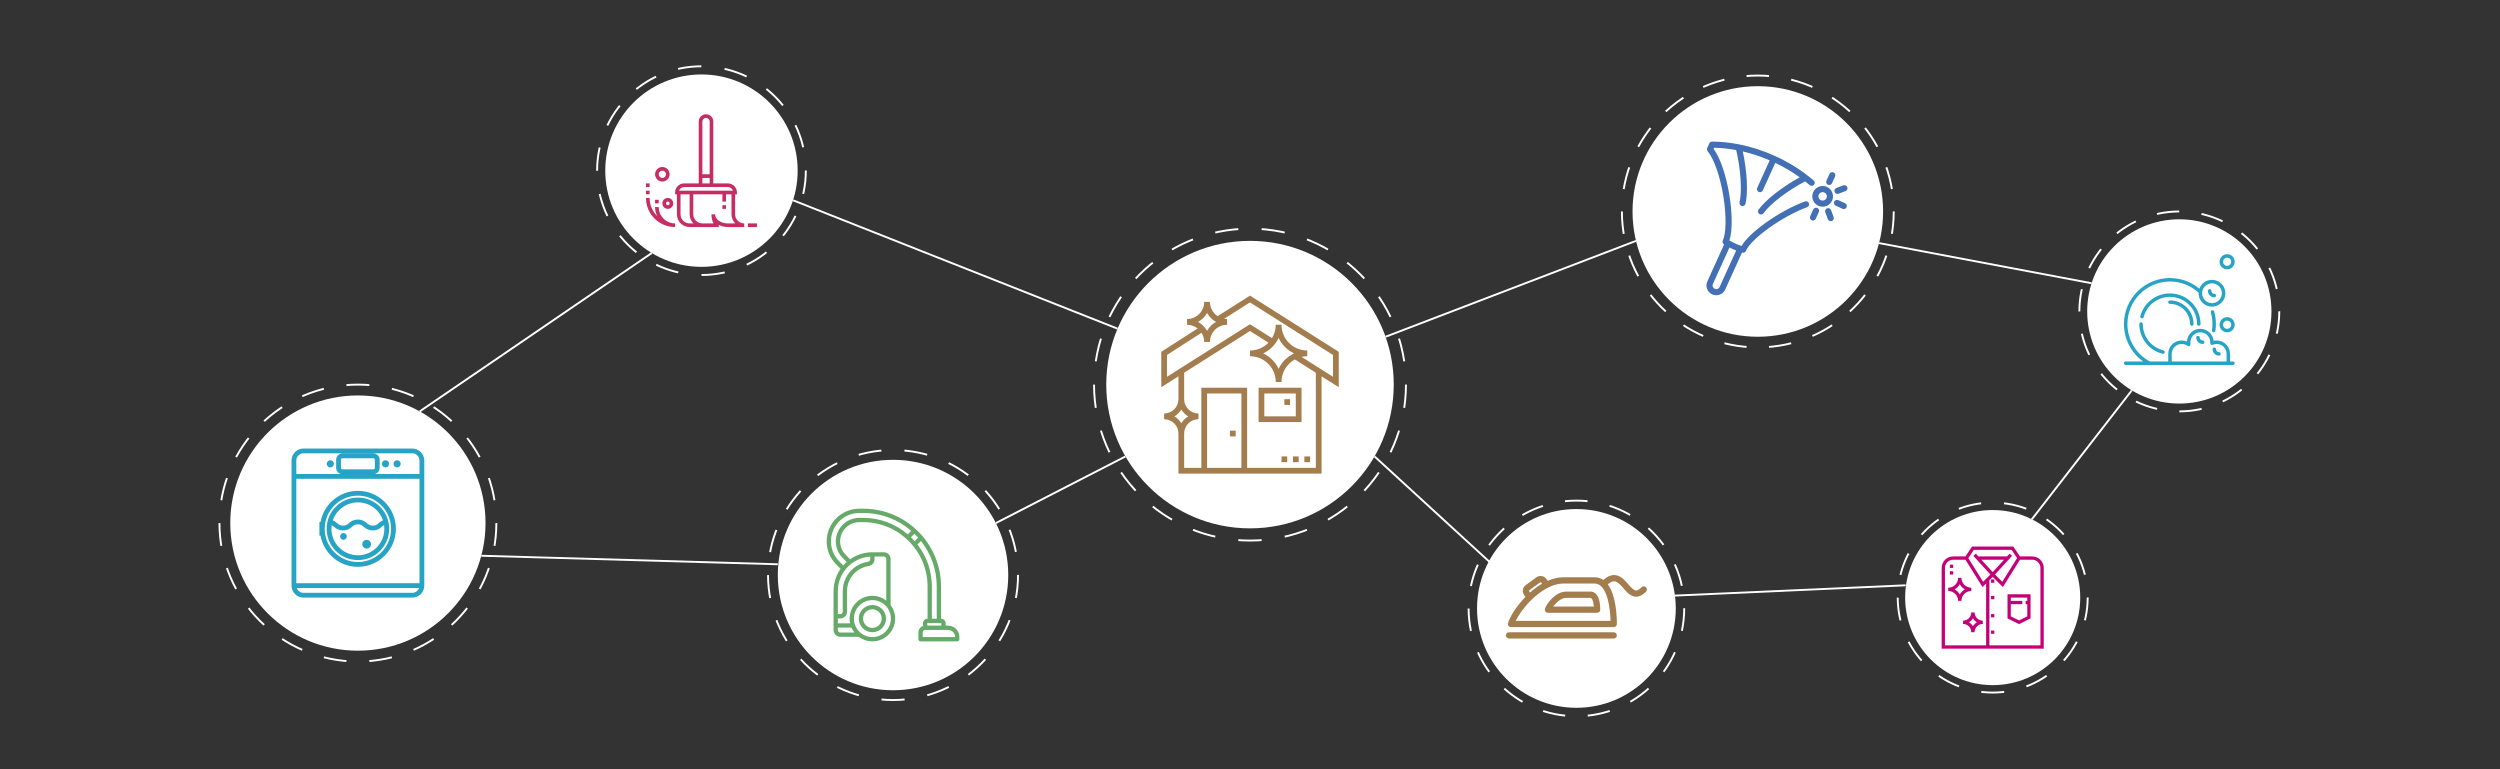 <svg xmlns="http://www.w3.org/2000/svg" width="1300" height="399.999" viewBox="0 0 1300 399.999"><rect x="0" y="0" width="1300" height="399.999" fill="#333333" stroke="none"/><g><circle fill="#fff" cx="186.107" cy="271.995" r="66.365"/><circle stroke="#fff" stroke-miterlimit="10" stroke-dasharray="11.905,11.905" cx="186.108" cy="271.993" r="71.999" fill="none"/><g fill="#27A4C5"><path d="M214.378 233.222h-56.54c-3.448 0-6.251 2.805-6.251 6.252v65.043c0 3.447 2.804 6.25 6.251 6.25h56.54c3.447 0 6.25-2.803 6.25-6.25v-65.043c.001-3.448-2.803-6.252-6.25-6.252zm0 75.049h-56.54c-1.633 0-3.024-1.049-3.54-2.504h63.619c-.515 1.455-1.906 2.504-3.539 2.504zm3.754-5.004h-64.048v-54.283h64.048v54.283zm-40.834-59.952v-4.254c0-.406.344-.75.752-.75h16.116c.408 0 .752.344.752.75v4.254c0 .406-.344.752-.752.752h-16.116c-.408 0-.752-.345-.752-.752zm40.834 3.168h-23.26c1.454-.322 2.543-1.619 2.543-3.168v-4.254c0-1.791-1.458-3.248-3.25-3.248h-16.117c-1.792 0-3.25 1.457-3.25 3.248v4.254c0 1.549 1.09 2.846 2.543 3.168h-23.259v-7.01c0-2.07 1.685-3.756 3.754-3.756h56.54c2.07 0 3.754 1.686 3.754 3.756v7.01zm0 0M190.657 285.251c1.256 0 2.274-1.018 2.274-2.275 0-1.254-1.018-2.273-2.274-2.273s-2.274 1.02-2.274 2.273c0 1.257 1.018 2.275 2.274 2.275zm0 0M180.355 278.95c0 .967-.784 1.752-1.751 1.752-.966 0-1.75-.785-1.75-1.752s.784-1.75 1.75-1.75c.968 0 1.751.783 1.751 1.75zm0 0M171.768 239.313c-1.035 0-1.875.838-1.875 1.875 0 1.035.84 1.877 1.875 1.877 1.037 0 1.876-.842 1.876-1.877.001-1.037-.84-1.875-1.876-1.875zm0 0M208.368 241.188c0 1.035-.839 1.877-1.875 1.877s-1.876-.842-1.876-1.877c0-1.037.84-1.875 1.876-1.875s1.875.838 1.875 1.875zm0 0M186.108 294.755c10.895 0 19.757-8.865 19.757-19.76s-8.862-19.756-19.757-19.756c-9.68 0-17.755 6.998-19.436 16.199h-.581v7.113h.581c1.681 9.206 9.756 16.204 19.436 16.204zm0-37.018c9.517 0 17.26 7.74 17.26 17.258s-7.743 17.26-17.26 17.26c-9.517 0-17.259-7.742-17.259-17.26s7.742-17.258 17.259-17.258zm0 0M186.108 291.251c8.964 0 16.256-7.293 16.256-16.256s-7.292-16.254-16.256-16.254c-8.962 0-16.255 7.291-16.255 16.254s7.292 16.256 16.255 16.256zm0-30.014c6.051 0 11.198 3.928 13.035 9.365-.871.332-1.661.842-2.329 1.51-.792.793-1.85 1.227-2.98 1.227s-2.188-.436-2.98-1.227c-2.617-2.619-6.875-2.619-9.492 0-.792.791-1.85 1.227-2.98 1.227s-2.188-.436-2.98-1.229c-.667-.666-1.458-1.176-2.328-1.508 1.836-5.437 6.984-9.365 13.034-9.365zm-13.62 11.832c.423.203.812.471 1.148.809 1.264 1.264 2.949 1.959 4.746 1.959s3.482-.695 4.746-1.959c1.644-1.643 4.318-1.643 5.961 0 1.264 1.264 2.949 1.959 4.746 1.959 1.798 0 3.483-.695 4.745-1.959.336-.338.725-.605 1.149-.809.088.631.137 1.271.137 1.926 0 7.588-6.171 13.758-13.758 13.758-7.586 0-13.758-6.17-13.758-13.758 0-.654.049-1.295.138-1.926zm0 0M202.324 241.188c0 1.035-.84 1.877-1.875 1.877-1.036 0-1.876-.842-1.876-1.877 0-1.037.84-1.875 1.876-1.875 1.034 0 1.875.838 1.875 1.875zm0 0"/></g><circle fill="#fff" cx="464.374" cy="299.017" r="59.913"/><circle stroke="#fff" stroke-miterlimit="10" stroke-dasharray="12.01,12.01" cx="464.374" cy="299.017" r="64.999" fill="none"/><g fill="#66AA69"><path d="M453.643 314.593c-3.904 0-7.08 3.176-7.08 7.08 0 3.902 3.176 7.08 7.08 7.08s7.08-3.178 7.08-7.08c0-3.904-3.176-7.08-7.08-7.08zm0 11.924c-2.671 0-4.844-2.174-4.844-4.844 0-2.672 2.172-4.844 4.844-4.844 2.671 0 4.844 2.172 4.844 4.844 0 2.67-2.173 4.844-4.844 4.844zm0 0M492.991 325.323h-1.268v-1.268c0-1.271-1.036-2.309-2.31-2.309h-.075v-16.768c0-22.312-18.152-40.467-40.466-40.467h-2.015c-9.368 0-16.988 7.625-16.988 16.994 0 4.539 1.767 8.805 4.976 12.012l2.261 2.264c-2.305 3.281-3.66 7.275-3.66 11.582v20.27c0 1.932 1.571 3.502 3.503 3.502h9.573c1.983 1.498 4.449 2.385 7.12 2.385 6.533 0 11.849-5.314 11.849-11.848 0-2.672-.889-5.137-2.385-7.121v-23.881c0-1.932-1.571-3.502-3.501-3.502h-5.962c-4.307 0-8.301 1.355-11.583 3.66l-2.262-2.264c-1.886-1.885-2.923-4.393-2.923-7.064 0-5.504 4.478-9.98 9.983-9.98h2.015c18.451 0 33.461 15.008 33.461 33.459v16.768h-.075c-1.273 0-2.31 1.037-2.31 2.309v1.451c-1.384.469-2.385 1.779-2.385 3.318v3.578c0 .619.5 1.117 1.118 1.117h19.078c.618 0 1.118-.498 1.118-1.117v-1.193c0-3.246-2.642-5.887-5.887-5.887zm-40.465-35.885v1.41c0 .629-.487 1.158-1.158 1.26-1.522.23-3.008.693-4.417 1.377-3.124 1.512-5.676 4.064-7.188 7.188-1.027 2.119-1.547 4.371-1.547 6.691v10.73c0 .699-.568 1.268-1.267 1.268h-1.268v-11.998c.002-9.529 7.46-17.345 16.845-17.926zm-16.843 38.196v-1.268h7.083c.394.91.9 1.76 1.498 2.535h-7.313c-.7 0-1.268-.568-1.268-1.267zm17.96 3.652c-5.301 0-9.614-4.312-9.614-9.613s4.313-9.615 9.614-9.615c5.3 0 9.613 4.314 9.613 9.615s-4.313 9.613-9.613 9.613zm7.228-40.615v21.621c-2.001-1.545-4.508-2.471-7.228-2.471-6.534 0-11.85 5.316-11.85 11.852 0 .842.09 1.664.259 2.459h-6.37v-2.533h1.268c1.932 0 3.502-1.572 3.502-3.504v-10.73c0-1.98.445-3.904 1.323-5.719 1.294-2.672 3.478-4.854 6.15-6.148 1.207-.584 2.478-.98 3.778-1.178 1.772-.268 3.058-1.729 3.058-3.471v-1.443h4.844c.698-.001 1.266.566 1.266 1.265zm-14.013-21.389c-6.737 0-12.219 5.48-12.219 12.219 0 3.27 1.271 6.34 3.579 8.646l2.074 2.074c-.633.561-1.231 1.16-1.791 1.793l-2.076-2.074c-2.786-2.787-4.32-6.49-4.32-10.434 0-8.137 6.619-14.758 14.753-14.758h2.015c9.534 0 18.262 3.508 24.965 9.301l-1.797 1.795c-6.24-5.334-14.333-8.562-23.168-8.562h-2.015zm26.838 10.071l1.791-1.791c.675.656 1.326 1.336 1.952 2.041l-1.794 1.793c-.623-.706-1.273-1.387-1.949-2.043zm3.381 3.771l.011-.01 1.795-1.795c5.145 6.514 8.22 14.734 8.22 23.66v16.768h-2.533v-16.768c0-8.226-2.799-15.812-7.493-21.855zm5.182 40.857h7.155l.074.074v1.268h-7.303v-1.268l.074-.074zm14.383 7.305h-16.842v-2.461c0-.697.569-1.266 1.268-1.266h11.924c2.013 0 3.65 1.639 3.65 3.65v.077zm0 0"/></g><circle fill="#fff" cx="819.729" cy="316.38" r="51.673"/><circle stroke="#fff" stroke-miterlimit="10" stroke-dasharray="11.738,11.738" cx="819.729" cy="316.378" r="56.06" fill="none"/><path fill="#A37D4D" d="M855.894 305.351c-.646-.629-1.678-.613-2.303.033-1.068 1.102-2.006 1.66-2.781 1.66l-.045-.002c-1.287-.033-2.715-1.676-4.098-3.266-1.906-2.189-4.064-4.672-7.182-4.756l-.162-.002c-1.824 0-3.666.84-5.598 2.555-1.291-.887-2.816-1.404-4.619-1.404h-16.039c-2.809 0-5.592.697-8.262 1.867l-.752-1.025c-.582-.797-1.438-1.316-2.41-1.467-.975-.15-1.949.086-2.744.67l-5.545 4.061c-1.643 1.201-2 3.514-.797 5.154l.693.949c-4.719 4.822-8.1 10.254-9.078 13.66-.143.492-.043 1.021.264 1.43.307.41.791.648 1.301.648h53.412c.902 0 1.633-.729 1.633-1.627l-.006-.127c-.01-4.197-.479-14.832-4.719-20.502 1.254-1.076 2.375-1.609 3.338-1.582 1.688.045 3.277 1.871 4.812 3.635 1.844 2.121 3.752 4.312 6.469 4.387l.137.002c1.711 0 3.387-.869 5.115-2.648.628-.645.612-1.678-.034-2.303zm-60.616 1.552l5.545-4.061c.121-.088.24-.09.32-.078.082.012.195.053.283.172l.438.6c-2.205 1.283-4.303 2.855-6.236 4.574l-.441-.605c-.141-.192-.1-.461.091-.602zm-7.148 15.955c1.471-3.049 4.426-7.279 8.316-11.051 3.227-3.131 9.678-8.379 16.621-8.379h16.039c3.047 0 5.338 2.631 6.812 7.818 1.172 4.129 1.494 8.787 1.574 11.611h-49.362zm0 0M839.147 328.769h-54.449c-.9 0-1.631.729-1.631 1.629s.73 1.629 1.631 1.629h54.449c.898 0 1.629-.729 1.629-1.629s-.73-1.629-1.629-1.629zm0 0M827.071 307.634h-12.783c-5.418 0-10.164 6.344-10.912 8.939-.141.49-.043 1.02.266 1.43s.789.648 1.301.648h25.565c.9 0 1.629-.729 1.629-1.629l-.002-.127c-.029-5.888-1.87-9.261-5.064-9.261zm-19.408 7.76c1.521-2.07 4.217-4.5 6.625-4.5h12.783c.828 0 1.527 1.908 1.738 4.5h-21.146zm0 0"/><circle fill="#fff" cx="1133.249" cy="161.942" r="47.91"/><circle stroke="#fff" stroke-miterlimit="10" stroke-dasharray="11.661,11.661" cx="1133.249" cy="161.94" r="51.977" fill="none"/><g fill="#27A4C5"><path d="M1128.361 156.205c-.503 0-.91.407-.91.91s.409.909.91.909c5.771 0 10.469 4.695 10.469 10.469 0 .502.407.908.91.908.501 0 .908-.406.908-.908 0-6.775-5.51-12.288-12.287-12.288zM1145.378 177.044c-.838 0-1.518-.68-1.518-1.516 0-.503-.407-.91-.908-.91-.503 0-.91.407-.91.91 0 1.839 1.495 3.336 3.336 3.336.503 0 .909-.407.909-.91s-.406-.91-.909-.91zM1158.11 164.917c-2.173 0-3.941 1.769-3.941 3.942s1.769 3.941 3.941 3.941c2.174 0 3.941-1.769 3.941-3.941.001-2.173-1.767-3.942-3.941-3.942zm0 6.063c-1.171 0-2.122-.952-2.122-2.121 0-1.171.951-2.122 2.122-2.122s2.122.951 2.122 2.122-.951 2.121-2.122 2.121zM1158.11 140.056c2.174 0 3.941-1.768 3.941-3.941s-1.768-3.941-3.941-3.941-3.941 1.769-3.941 3.941c0 2.173 1.769 3.941 3.941 3.941zm0-6.064c1.171 0 2.122.951 2.122 2.122s-.951 2.122-2.122 2.122-2.122-.951-2.122-2.122.951-2.122 2.122-2.122zM1151.441 154.608c.501 0 .909-.406.909-.91 0-.501-.408-.908-.909-.908-.838 0-1.517-.681-1.517-1.518 0-.501-.406-.907-.909-.907s-.91.406-.91.907c0 1.839 1.498 3.336 3.336 3.336zM1150.984 172.79l.136.011c.442 0 .831-.326.897-.776.172-1.162.258-2.35.258-3.531 0-2.227-.306-4.433-.908-6.555-.138-.482-.641-.762-1.124-.625-.482.138-.763.641-.625 1.123.556 1.961.839 3.998.839 6.057 0 1.094-.08 2.19-.24 3.264-.072.497.271.959.767 1.032zM1153.867 183.107c-.837 0-1.517-.68-1.517-1.516 0-.501-.408-.908-.909-.908-.504 0-.91.407-.91.908 0 1.839 1.497 3.336 3.336 3.336.503 0 .908-.407.908-.91 0-.5-.405-.91-.908-.91zM1143.378 169.401c.503 0 .909-.406.909-.908 0-8.782-7.145-15.926-15.926-15.926-7.219 0-13.548 4.867-15.396 11.835-.128.485.161.983.646 1.112.486.129.984-.161 1.114-.646 1.635-6.173 7.241-10.483 13.636-10.483 7.778 0 14.106 6.327 14.106 14.107.001.503.408.909.911.909zM1114.256 168.493c0-.503-.409-.91-.91-.91-.503 0-.91.407-.91.91 0 3.633 1.193 7.056 3.447 9.896 2.188 2.755 5.264 4.732 8.661 5.569l.218.025c.408 0 .779-.276.883-.692.119-.487-.179-.979-.667-1.101-6.314-1.552-10.722-7.187-10.722-13.697zM1161.143 187.959h-1.517v-3.941c0-3.846-3.128-6.974-6.973-6.974-.527 0-1.048.059-1.554.174-.369-3.5-3.339-6.237-6.936-6.237-3.728 0-6.779 2.939-6.965 6.622-.856-.367-1.782-.559-2.736-.559-3.846 0-6.974 3.128-6.974 6.974v3.941h-9.588c-7.183-3.868-11.636-11.305-11.636-19.466 0-12.184 9.912-22.098 22.096-22.098 5.543 0 10.819 2.05 14.899 5.78l-.007.312c0 3.845 3.13 6.973 6.975 6.973 3.844 0 6.974-3.128 6.974-6.973 0-3.846-3.13-6.974-6.974-6.974-3.014 0-5.588 1.921-6.559 4.603-4.294-3.581-9.674-5.538-15.309-5.538-13.186 0-23.915 10.728-23.915 23.915 0 7.812 3.77 15.011 10.019 19.466h-9.109c-.503 0-.909.407-.909.91s.406.909.909.909h55.788c.503 0 .909-.406.909-.909s-.405-.91-.908-.91zm-10.914-40.628c2.842 0 5.152 2.312 5.152 5.156 0 2.841-2.311 5.153-5.152 5.153-2.843 0-5.154-2.312-5.154-5.153-.001-2.843 2.311-5.156 5.154-5.156zm7.58 40.628h-28.501v-3.941c0-2.843 2.312-5.153 5.155-5.153 1.124 0 2.193.355 3.092 1.029.274.208.644.24.953.086.307-.154.503-.469.503-.813v-1.212c0-2.841 2.311-5.155 5.153-5.155s5.155 2.314 5.155 5.155v.505c0 .308.154.594.41.762.258.169.582.196.862.072.653-.285 1.347-.429 2.062-.429 2.841 0 5.155 2.312 5.155 5.153v3.941h.001z"/></g><circle fill="#fff" cx="364.762" cy="88.739" r="50.023"/><circle stroke="#fff" stroke-miterlimit="10" stroke-dasharray="12.175,12.175" cx="364.762" cy="88.737" r="54.269" fill="none"/><g fill="#C72C62"><path d="M382.266 111.444v-10.406h.945v-.946c0-2.608-2.121-4.73-4.73-4.73h-7.568v-32.168c0-2.088-1.697-3.785-3.785-3.785s-3.785 1.697-3.785 3.785v32.167h-7.568c-2.609 0-4.73 2.122-4.73 4.73v.946h.945v10.406c0 3.653 2.971 6.623 6.623 6.623h15.138v-1.117c1.354.707 2.981 1.117 4.73 1.117h8.515v-1.891c-2.609.002-4.73-2.121-4.73-4.731zm-17.031-48.25c0-1.044.849-1.893 1.893-1.893 1.043 0 1.893.849 1.893 1.893v27.437h-3.785v-27.437zm0 29.329h3.785v2.838h-3.785v-2.838zm-9.461 4.73h22.707c1.235 0 2.286.792 2.677 1.893h-28.061c.391-1.101 1.443-1.893 2.677-1.893zm2.838 18.924c-2.608 0-4.73-2.123-4.73-4.732v-10.406h4.73v10.406c0 1.854.766 3.529 1.997 4.732h-1.997zm19.868 0c-3.653 0-6.623-2.123-6.623-4.732h-1.893c0 1.891.408 3.547 1.085 4.732h-5.816c-2.608 0-4.73-2.123-4.73-4.732v-10.406h15.138v3.783h1.893v-3.783h2.838v10.406c0 1.853.764 3.529 1.992 4.732h-3.884zm0 0"/><path d="M375.643 106.714h1.893v1.893h-1.893zM342.529 107.661h-1.893c0 1.696.408 3.3 1.13 4.716-2.447-2.406-3.968-5.75-3.968-9.446h-1.893c0 8.347 6.792 15.137 15.138 15.137v-1.891c-4.694 0-8.514-3.821-8.514-8.516zm0 0"/><path d="M388.888 116.177h4.73v1.891h-4.73zM344.421 105.769c0 1.565 1.272 2.838 2.838 2.838s2.838-1.272 2.838-2.838-1.273-2.838-2.838-2.838-2.838 1.272-2.838 2.838zm3.784 0c0 .521-.424.945-.946.945-.521 0-.945-.425-.945-.945 0-.521.424-.947.945-.947.522-.001.946.425.946.947zm0 0M344.421 94.415c2.087 0 3.784-1.697 3.784-3.784s-1.696-3.785-3.784-3.785-3.785 1.698-3.785 3.785 1.697 3.784 3.785 3.784zm0-5.677c1.043 0 1.893.849 1.893 1.893s-.849 1.893-1.893 1.893-1.892-.849-1.892-1.893.848-1.893 1.892-1.893zm0 0"/><path d="M340.636 103.876h1.893v1.893h-1.893zM335.906 99.146h1.893v1.893h-1.893zM335.906 95.361h1.893v1.892h-1.893z"/></g><circle fill="#fff" cx="914.063" cy="109.965" r="65.146"/><circle stroke="#fff" stroke-miterlimit="10" stroke-dasharray="11.686,11.686" cx="914.063" cy="109.965" r="70.676" fill="none"/><path fill="#436FB4" d="M954.933 97.732l3.607-1.344c.826-.307 1.744.113 2.053.938.307.826-.113 1.744-.938 2.051l-3.611 1.346c-.184.068-.371.1-.557.1-.646 0-1.254-.396-1.494-1.037-.306-.827.113-1.745.94-2.054zm-4.401-1.668c.215.098.439.145.662.145.605 0 1.184-.346 1.451-.932l1.602-3.503c.365-.801.014-1.748-.787-2.115-.801-.365-1.746-.012-2.113.789l-1.602 3.502c-.365.803-.014 1.747.787 2.114zm-14.681-3.876c-3.924-2.824-8.176-5.328-12.703-7.483l-6.498 14.311c-.363.801-1.309 1.156-2.109.791-.803-.363-1.158-1.309-.795-2.111l6.5-14.309c-4.6-1.986-9.299-3.54-13.998-4.637 2.225 10.249 2.824 21.141 1.424 27.189-.195.859-1.051 1.393-1.91 1.195-.857-.197-1.393-1.055-1.195-1.912 1.367-5.912.643-16.97-1.748-27.191-3.873-.722-7.729-1.127-11.506-1.205l-.256.561c3.576 4.949 6.652 14.038 8.311 24.646 1.217 7.779 1.76 17.554-.09 23.003l.086.049.027.016c.961.555 1.957 1.064 2.971 1.527 1.059.479 2.141.906 3.232 1.275 1.955-3.342 6.359-7.598 12.381-11.926 6.699-4.815 14.219-8.905 20.631-11.224.828-.301 1.742.129 2.041.957s-.129 1.742-.957 2.041c-6.055 2.191-13.477 6.234-19.854 10.815-6.285 4.516-10.754 8.953-11.955 11.871-.312.756-1.143 1.154-1.928.924l-.117-.037-8.73 19.229c-.562 1.24-1.578 2.188-2.854 2.668-.584.219-1.191.328-1.797.328-.719 0-1.436-.154-2.107-.459-2.564-1.164-3.701-4.195-2.539-6.76l8.73-19.225-.104-.066c-.689-.438-.938-1.326-.574-2.057 1.76-3.539 1.904-12.563.355-22.458-1.645-10.513-4.805-19.68-8.246-23.925-.379-.47-.461-1.114-.213-1.665l1.08-2.377c.26-.57.826-.936 1.453-.936h.006c4.617.022 9.348.518 14.096 1.463l.098.021c6.225 1.248 12.475 3.271 18.525 6.018l.006.004.004.002c7.445 3.381 14.205 7.659 20.094 12.718.668.574.744 1.579.17 2.249-.574.668-1.58.744-2.248.17-.781-.672-1.578-1.327-2.391-1.97-9.27 4.929-18.072 11.661-21.623 16.581-.516.715-1.512.875-2.227.359s-.875-1.512-.359-2.227c3.634-5.03 12.23-11.751 21.41-16.821zm-45.139 55.461c-.438.961-.01 2.1.953 2.537.465.211.984.229 1.465.049.479-.18.859-.535 1.07-1.002l8.607-18.955c-.594-.234-1.184-.484-1.764-.748-.584-.264-1.158-.543-1.725-.836l-8.606 18.955zm54.299-39.508c-.801-.367-1.748-.014-2.115.785l-1.602 3.504c-.365.801-.014 1.746.787 2.112.215.1.441.146.662.146.605 0 1.184-.347 1.453-.933l1.6-3.504c.367-.8.016-1.745-.785-2.11zm14.416-2.463l-3.504-1.602c-.803-.367-1.748-.014-2.113.787s-.014 1.746.787 2.111l3.504 1.604c.215.098.439.145.662.145.604 0 1.184-.346 1.449-.932.367-.801.016-1.748-.785-2.113zm-7.287 3.584c-.307-.826-1.225-1.246-2.051-.938-.826.307-1.246 1.225-.938 2.051l1.344 3.609c.24.642.848 1.036 1.494 1.036.186 0 .375-.031.557-.1.824-.307 1.246-1.224.939-2.05l-1.345-3.608zm-2.489-2.114c-.613.229-1.25.342-1.883.342-.762 0-1.523-.164-2.238-.49-1.307-.598-2.305-1.672-2.807-3.02-.504-1.348-.449-2.811.148-4.119.6-1.309 1.672-2.305 3.02-2.807 1.348-.504 2.811-.451 4.119.148 1.309.598 2.307 1.67 2.809 3.02.502 1.348.449 2.811-.148 4.119-.6 1.309-1.672 2.305-3.02 2.807zm.12-4.132c.242-.533.266-1.131.059-1.682-.203-.549-.611-.986-1.145-1.23-.291-.133-.6-.201-.912-.201-.258 0-.518.047-.768.141-.549.203-.988.611-1.232 1.145s-.266 1.131-.061 1.68c.205.551.611.988 1.146 1.232.533.244 1.129.266 1.678.061h.002c.551-.207.988-.613 1.233-1.146zm0 0"/><circle fill="#fff" cx="1036.202" cy="310.747" r="45.522"/><circle stroke="#fff" stroke-miterlimit="10" stroke-dasharray="11.932,11.932" cx="1036.202" cy="310.748" r="49.387" fill="none"/><g fill="#C40079"><path d="M1056.751 289.343h-6.392l-3.425-5.139h-21.468l-3.424 5.139h-6.391c-3.306 0-5.994 2.689-5.994 5.992v41.957h53.088v-41.957c.001-3.303-2.689-5.992-5.994-5.992zm-30.366-3.424h19.634l2.864 4.295-7.7 12.318-3.796-3.797 8.864-9.67-1.262-1.158-1.314 1.436h-14.945l-1.314-1.436-1.263 1.158 8.863 9.67-3.795 3.797-7.7-12.318 2.864-4.295zm9.816 11.576l-5.9-6.439h11.805l-5.905 6.439zm-3.425 38.084h-21.405v-40.244c0-2.359 1.92-4.279 4.281-4.279h6.375l8.882 14.209 1.867-1.867v32.181zm28.256 0h-26.544v-33.895l1.713-1.713 5.294 5.293 8.881-14.209h6.375c2.36 0 4.281 1.92 4.281 4.279v40.245zm0 0"/><path d="M1035.345 301.329h1.713v1.713h-1.713zM1035.345 309.892h1.713v1.713h-1.713zM1035.345 327.872h1.713v1.713h-1.713zM1035.345 319.31h1.713v1.713h-1.713zM1043.907 321.552l5.993 2.996 5.994-2.996v-12.518h-11.987v12.518zm1.713-7.377h5.994v-1.713h-5.994v-1.713h8.562v1.713h-.856v1.713h.856v6.32l-4.282 2.139-4.28-2.139v-6.32zm0 0"/><path d="M1013.939 293.622h1.713v1.713h-1.713zM1013.939 297.048h1.713v1.713h-1.713zM1025.07 307.323v-1.713c-2.832 0-5.138-2.303-5.138-5.137h-1.713c0 2.834-2.303 5.137-5.138 5.137v1.713c2.835 0 5.138 2.303 5.138 5.139h1.713c.001-2.836 2.306-5.139 5.138-5.139zm-5.993 1.824c-.625-1.125-1.556-2.055-2.682-2.682 1.126-.623 2.057-1.553 2.682-2.68.624 1.125 1.555 2.057 2.68 2.68-1.124.628-2.056 1.557-2.68 2.682zm0 0M1026.783 318.454h-1.713c0 2.361-1.919 4.281-4.281 4.281v1.713c2.362 0 4.281 1.92 4.281 4.281h1.713c0-2.359 1.92-4.281 4.28-4.281v-1.713c-2.36 0-4.28-1.92-4.28-4.281zm-.856 7.192c-.506-.84-1.213-1.549-2.053-2.053.841-.508 1.547-1.215 2.053-2.053.506.838 1.213 1.545 2.053 2.053-.839.504-1.546 1.213-2.053 2.053zm0 0"/></g><path stroke="#fff" stroke-miterlimit="10" fill="none" d="M338.917 131.571l-120.658 82.358M250.271 288.997l154.19 4.426M412.364 104.143l168.756 66.768"/><circle fill="#fff" cx="649.999" cy="199.997" r="74.749"/><circle stroke="#fff" stroke-miterlimit="10" stroke-dasharray="12.132,12.132" cx="650" cy="199.997" r="81.095" fill="none"/><g fill="#A37D4D"><path d="M649.999 153.716l-16.858 10.68c-2.398-1.605-3.98-4.334-3.98-7.43h-2.978c0 4.928-4.004 8.932-8.93 8.932v2.977c2.081 0 3.991.721 5.511 1.918l-18.908 12.156v18.4l8.932-5.656v11.885c0 4.104-3.34 7.439-7.443 7.439v2.982c4.104 0 7.443 3.334 7.443 7.441v20.84h74.425v-50.588l8.932 5.656v-18.408l-46.146-29.224zm-22.327 9.013c1.085 1.951 2.703 3.572 4.658 4.658-1.955 1.084-3.573 2.701-4.658 4.656-.598-1.074-1.367-2.035-2.256-2.873l-.039-.061-.016.012c-.713-.668-1.492-1.26-2.349-1.734 1.955-1.085 3.574-2.704 4.66-4.658zm-16.965 53.778c1.459-.879 2.688-2.107 3.567-3.566.879 1.459 2.109 2.688 3.568 3.566-1.459.881-2.689 2.109-3.568 3.57-.878-1.461-2.108-2.689-3.567-3.57zm34.828 26.795h-17.863v-38.703h17.863v38.703zm38.7 0h-35.723v-41.678h-23.818v41.678h-8.931v-17.862c0-4.107 3.337-7.447 7.442-7.447v-2.977c-4.105 0-7.442-3.336-7.442-7.441v-13.768l34.235-21.684 9.596 6.08c-2.434 2.502-5.833 4.068-9.596 4.068v2.977c7.386 0 13.399 6.01 13.399 13.396h2.977c0-5.053 2.813-9.461 6.958-11.744l10.902 6.906v49.496zm-19.35-67.608c1.635 3.561 4.509 6.43 8.065 8.068-3.557 1.633-6.431 4.506-8.065 8.064-1.635-3.557-4.51-6.432-8.064-8.064 3.554-1.638 6.429-4.507 8.064-8.068zm28.28 20.248l-16.346-10.355c.949-.217 1.936-.338 2.951-.338v-2.977c-7.387 0-13.396-6.012-13.396-13.398h-2.977c0 2.553-.732 4.932-1.975 6.963l-11.425-7.236-43.167 27.342v-11.369l17.955-11.543c.879 1.383 1.396 3.02 1.396 4.777h2.978c0-4.928 4.005-8.934 8.931-8.934v-2.977c-.525 0-1.036-.057-1.537-.143l13.445-8.514 43.166 27.34v11.362zm0 0M654.465 219.487h22.329v-17.863h-22.329v17.863zm2.978-14.888h16.372v11.908h-16.372v-11.908zm0 0"/><path d="M639.581 223.952h2.977v2.975h-2.977zM667.861 207.577h2.978v2.977h-2.978zM678.282 237.347h2.975v2.979h-2.975zM672.327 237.347h2.979v2.979h-2.979zM666.375 237.347h2.976v2.979h-2.976z"/></g><path stroke="#fff" stroke-miterlimit="10" fill="none" d="M720.499 175.11l130.227-49.861M775.903 293.423l-61.142-56.076M517.858 271.995l67.38-34.648M870.974 309.706l119.957-5.35M1056.513 270.099l52.015-67.11M1087.626 147.29l-110.512-20.879"/></g></svg>